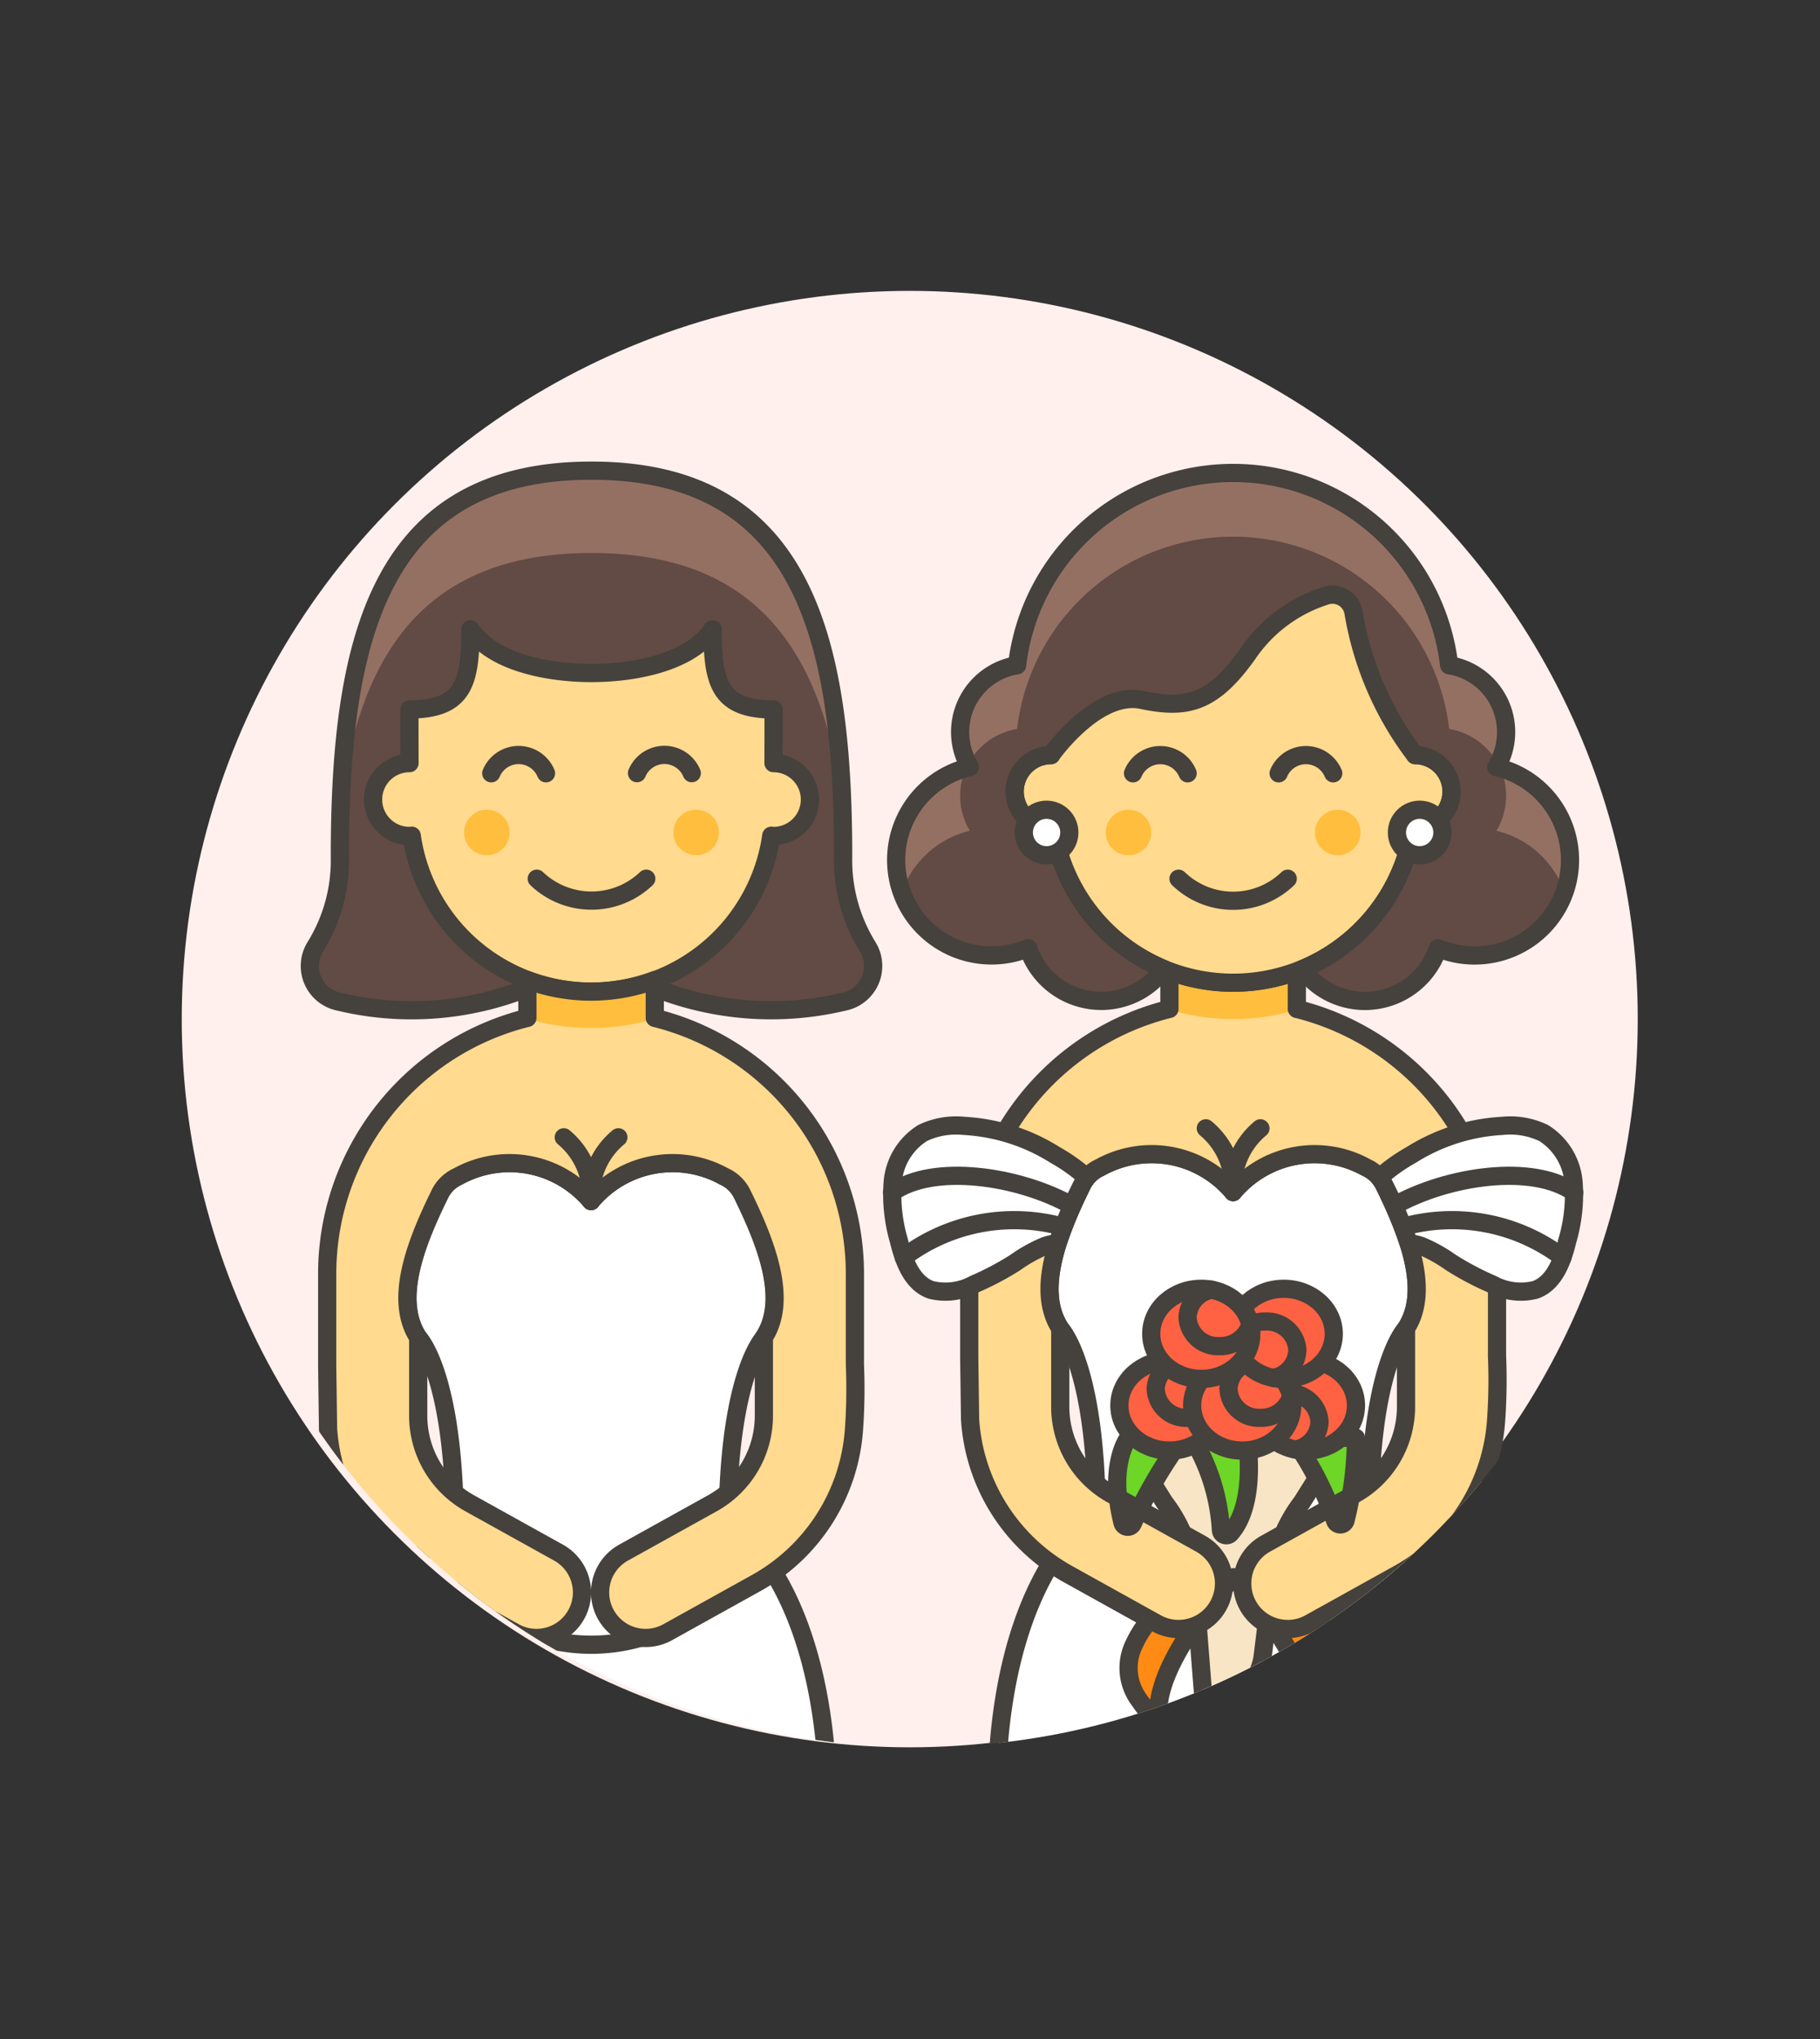 <svg id="Multicolor" xmlns="http://www.w3.org/2000/svg" xmlns:xlink="http://www.w3.org/1999/xlink" viewBox="0 0 100 112"><rect x="0" y="0" width="100" height="112" fill="#333333" stroke="none"/><defs><style>.cls-1,.cls-6{fill:none;}.cls-2{fill:#fff0ed;}.cls-3{clip-path:url(#clip-path);}.cls-4{fill:#614b44;}.cls-5{fill:#947063;}.cls-11,.cls-12,.cls-13,.cls-14,.cls-6,.cls-7,.cls-9{stroke:#45413c;stroke-linecap:round;stroke-linejoin:round;}.cls-10,.cls-7{fill:#ffda8f;}.cls-8{fill:#ffbe3d;}.cls-9{fill:#fff;}.cls-11{fill:#f7e5c6;}.cls-12{fill:#6dd627;}.cls-13{fill:#ff8a14;}.cls-14{fill:#ff6242;}</style><clipPath id="clip-path"><circle class="cls-1" cx="50.499" cy="55.977" r="40"/></clipPath></defs><title>10- wedding-lesbian-gowns</title><g id="Background"><g id="New_Symbol_93-6" data-name="New Symbol 93"><circle class="cls-2" cx="49.986" cy="55.978" r="40"/></g></g><g id="Scene"><g class="cls-3"><path class="cls-4" d="M47.686,52.023a9.013,9.013,0,0,1-1.359-4.978c0-12.036-2.212-21.192-13.827-21.192S18.674,35.009,18.674,47.045a9.013,9.013,0,0,1-1.359,4.978,2,2,0,0,0,1.318,3,17.1,17.1,0,0,0,10.344-.758V50.054h7v4.211a17.278,17.278,0,0,0,10.39.758,2,2,0,0,0,1.319-3Z"/><path class="cls-5" d="M32.5,30.375c9.087,0,12.6,5.429,13.767,13.466-.42-10.42-3.207-17.988-13.767-17.988S19.153,33.421,18.734,43.841C19.9,35.8,23.413,30.375,32.5,30.375Z"/><path class="cls-6" d="M47.686,52.023a9.013,9.013,0,0,1-1.359-4.978c0-12.036-2.212-21.192-13.827-21.192S18.674,35.009,18.674,47.045a9.013,9.013,0,0,1-1.359,4.978,2,2,0,0,0,1.318,3,17.1,17.1,0,0,0,10.344-.758V50.054h7v4.211a17.278,17.278,0,0,0,10.39.758,2,2,0,0,0,1.319-3Z"/><path class="cls-7" d="M42.5,41.918s.009-2.784,0-2.949c-3,0-3.348-1.486-3.348-4.407-1.2,1.8-4.245,2.407-6.652,2.407s-5.448-.6-6.651-2.407c0,2.921-.352,4.4-3.349,4.407-.008.165,0,2.949,0,2.949a2,2,0,0,0,0,4c.042,0,.081-.01.123-.013a9.978,9.978,0,0,0,19.755,0c.041,0,.08.013.122.013a2,2,0,0,0,0-4Z"/><circle class="cls-8" cx="26.75" cy="45.726" r="1.25"/><circle class="cls-8" cx="38.25" cy="45.726" r="1.25"/><path class="cls-6" d="M29.492,48.266a4.363,4.363,0,0,0,6.017,0"/><path class="cls-6" d="M30,42.476a1.629,1.629,0,0,0-3.008,0"/><path class="cls-6" d="M38.009,42.469a1.63,1.63,0,0,0-3.009,0"/><path class="cls-9" d="M45.425,100.481a6.666,6.666,0,0,0,.074-1c0-12-5-15.5-5-15.5h-16s-5,3.5-5,15.5a7.721,7.721,0,0,0,.069,1Z"/><path class="cls-9" d="M39.793,64.622a5.853,5.853,0,0,0-7.316,1.349,5.853,5.853,0,0,0-7.316-1.349,2.037,2.037,0,0,0-.978.939c-1.282,2.613-2.584,5.8-1.2,7.907,0,0,2,2,2,10.5s15,8.5,15,0,2-10.5,2-10.5c1.382-2.108.081-5.294-1.2-7.907A2.034,2.034,0,0,0,39.793,64.622Z"/><path class="cls-10" d="M35.977,55.911V53.835a9.993,9.993,0,0,1-7,0v2.076a14.493,14.493,0,0,0-11,14.057v5c0,.084.047,3.5.047,3.5a10.491,10.491,0,0,0,5.354,8.475l4.885,2.713a2.5,2.5,0,1,0,2.428-4.371l-4.885-2.713a5.505,5.505,0,0,1-2.828-4.785V73.471h0v0c-1.383-2.108-.081-5.294,1.2-7.907a2.037,2.037,0,0,1,.978-.939,5.853,5.853,0,0,1,7.316,1.349,5.853,5.853,0,0,1,7.316-1.349,2.034,2.034,0,0,1,.977.939c1.283,2.613,2.584,5.8,1.2,7.907v0h.006l0,4.313a5.5,5.5,0,0,1-2.827,4.788l-4.885,2.713a2.5,2.5,0,1,0,2.428,4.371l4.884-2.713a10.489,10.489,0,0,0,5.354-8.475,31.314,31.314,0,0,0,.048-3.5v-5A14.493,14.493,0,0,0,35.977,55.911Z"/><path class="cls-9" d="M30.977,62.471a4.177,4.177,0,0,1,1.5,3.5"/><path class="cls-9" d="M33.977,62.471a4.177,4.177,0,0,0-1.5,3.5"/><path class="cls-8" d="M32.477,54.468a9.951,9.951,0,0,1-3.5-.633v2.119a12.173,12.173,0,0,0,7,0V53.835A9.955,9.955,0,0,1,32.477,54.468Z"/><path class="cls-6" d="M35.977,55.911V53.835a9.993,9.993,0,0,1-7,0v2.076a14.493,14.493,0,0,0-11,14.057v5c0,.084.047,3.5.047,3.5a10.491,10.491,0,0,0,5.354,8.475l4.885,2.713a2.5,2.5,0,1,0,2.428-4.371l-4.885-2.713a5.505,5.505,0,0,1-2.828-4.785V73.471h0v0c-1.383-2.108-.081-5.294,1.2-7.907a2.037,2.037,0,0,1,.978-.939,5.853,5.853,0,0,1,7.316,1.349,5.853,5.853,0,0,1,7.316-1.349,2.034,2.034,0,0,1,.977.939c1.283,2.613,2.584,5.8,1.2,7.907v0h.006l0,4.313a5.5,5.5,0,0,1-2.827,4.788l-4.885,2.713a2.5,2.5,0,1,0,2.428,4.371l4.884-2.713a10.489,10.489,0,0,0,5.354-8.475,31.314,31.314,0,0,0,.048-3.5v-5A14.493,14.493,0,0,0,35.977,55.911Z"/><path class="cls-9" d="M76.048,65.069a2.043,2.043,0,0,0-.978-.94,5.853,5.853,0,0,0-7.316,1.349,5.853,5.853,0,0,0-7.316-1.349,2.039,2.039,0,0,0-.978.94c-1.282,2.613-2.583,5.8-1.2,7.907,0,0,1.995,2,1.995,10.5,0,4.25,3.75,6.375,7.5,6.375s7.5-2.125,7.5-6.375c0-8.5,1.995-10.5,1.995-10.5C78.631,70.867,77.33,67.682,76.048,65.069Z"/><path class="cls-9" d="M80.68,99.978a6.656,6.656,0,0,0,.074-1c0-12-5-15.5-5-15.5h-16s-5,3.5-5,15.5a7.9,7.9,0,0,0,.068,1Z"/><path class="cls-11" d="M71.945,78.978H63.563a1,1,0,0,0-.847,1.532l1.261,2.009a7.994,7.994,0,0,1,1.631,4.213l.595,7.6a.3.3,0,0,0,.511.189l1.81-1.809a3.005,3.005,0,0,0,.856-1.755l.52-4.222a7.994,7.994,0,0,1,1.631-4.213l1.261-2.009A1,1,0,0,0,71.945,78.978Z"/><path class="cls-12" d="M65.5,78.978a10.993,10.993,0,0,1,1.582,5.043.3.3,0,0,0,.511.222c1.518-1.687.907-5.265.907-5.265Z"/><path class="cls-13" d="M67.782,86.645s4.03,4.163,4.139,7.279a.3.3,0,0,0,.535.167c.215-.288.4-.541.552-.76a2.944,2.944,0,0,0,.316-2.852A6.409,6.409,0,0,0,67.782,86.645Z"/><path class="cls-13" d="M67.782,86.645s-4.03,4.163-4.139,7.279a.3.3,0,0,1-.535.167c-.215-.288-.4-.541-.552-.76a2.944,2.944,0,0,1-.316-2.852A6.409,6.409,0,0,1,67.782,86.645Z"/><path class="cls-10" d="M71.254,55.419V53.342a9.978,9.978,0,0,1-7,0v2.077a14.493,14.493,0,0,0-11,14.057v5c0,.085.047,3.5.047,3.5a10.49,10.49,0,0,0,5.354,8.474l4.885,2.714a2.5,2.5,0,1,0,2.428-4.371l-4.885-2.714a5.505,5.505,0,0,1-2.828-4.785V72.978h.005v0c-1.382-2.109-.081-5.294,1.2-7.907a2.039,2.039,0,0,1,.978-.94,5.853,5.853,0,0,1,7.316,1.349,5.853,5.853,0,0,1,7.316-1.349,2.043,2.043,0,0,1,.978.94c1.282,2.613,2.583,5.8,1.2,7.907v0h.005l0,4.314a5.5,5.5,0,0,1-2.827,4.787L69.54,84.793a2.5,2.5,0,0,0,2.428,4.371l4.885-2.714a10.49,10.49,0,0,0,5.354-8.474,31.851,31.851,0,0,0,.047-3.5v-5A14.493,14.493,0,0,0,71.254,55.419Z"/><path class="cls-9" d="M66.254,61.978a4.177,4.177,0,0,1,1.5,3.5"/><path class="cls-9" d="M69.254,61.978a4.177,4.177,0,0,0-1.5,3.5"/><path class="cls-12" d="M71,78.978a18.069,18.069,0,0,1,2.355,4.542.3.3,0,0,0,.571.016,18.587,18.587,0,0,0,.574-4.558Z"/><path class="cls-12" d="M62,78.978s-1.125,1.437-.329,4.647a.3.3,0,0,0,.569.06A26.035,26.035,0,0,1,65,78.978Z"/><ellipse class="cls-14" cx="64.254" cy="77.203" rx="2.75" ry="2.475"/><path class="cls-6" d="M66.948,76.7a1.728,1.728,0,0,1-1.694,1.178A1.669,1.669,0,0,1,63.5,76.3a1.616,1.616,0,0,1,1.313-1.525"/><ellipse class="cls-14" cx="71.754" cy="77.203" rx="2.75" ry="2.475"/><path class="cls-6" d="M69.06,77.706a1.728,1.728,0,0,1,1.694-1.178A1.67,1.67,0,0,1,72.5,78.1a1.617,1.617,0,0,1-1.313,1.526"/><ellipse class="cls-14" cx="68.254" cy="77.203" rx="2.75" ry="2.475"/><path class="cls-6" d="M70.948,76.7a1.728,1.728,0,0,1-1.694,1.178A1.669,1.669,0,0,1,67.5,76.3a1.616,1.616,0,0,1,1.313-1.525"/><ellipse class="cls-14" cx="70.534" cy="73.266" rx="2.75" ry="2.475"/><path class="cls-6" d="M67.84,73.769a1.728,1.728,0,0,1,1.694-1.178,1.669,1.669,0,0,1,1.75,1.575,1.616,1.616,0,0,1-1.313,1.525"/><ellipse class="cls-14" cx="66.004" cy="73.266" rx="2.75" ry="2.475"/><path class="cls-6" d="M68.7,72.763A1.73,1.73,0,0,1,67,73.941a1.669,1.669,0,0,1-1.75-1.575,1.617,1.617,0,0,1,1.313-1.526"/><path class="cls-8" d="M67.754,53.976a9.956,9.956,0,0,1-3.5-.634v2.12a12.173,12.173,0,0,0,7,0v-2.12A9.956,9.956,0,0,1,67.754,53.976Z"/><path class="cls-6" d="M71.254,55.419V53.342a9.978,9.978,0,0,1-7,0v2.077a14.493,14.493,0,0,0-11,14.057v5c0,.085.047,3.5.047,3.5a10.49,10.49,0,0,0,5.354,8.474l4.885,2.714a2.5,2.5,0,1,0,2.428-4.371l-4.885-2.714a5.505,5.505,0,0,1-2.828-4.785V72.978h.005v0c-1.382-2.109-.081-5.294,1.2-7.907a2.039,2.039,0,0,1,.978-.94,5.853,5.853,0,0,1,7.316,1.349,5.853,5.853,0,0,1,7.316-1.349,2.043,2.043,0,0,1,.978.94c1.282,2.613,2.583,5.8,1.2,7.907v0h.005l0,4.314a5.5,5.5,0,0,1-2.827,4.787L69.54,84.793a2.5,2.5,0,0,0,2.428,4.371l4.885-2.714a10.49,10.49,0,0,0,5.354-8.474,31.851,31.851,0,0,0,.047-3.5v-5A14.493,14.493,0,0,0,71.254,55.419Z"/><path class="cls-7" d="M77.754,41.478v-2.5a10,10,0,1,0-20,0v2.5a2,2,0,0,0,0,4c.042,0,.081-.009.123-.012a9.986,9.986,0,0,0,19.754,0c.042,0,.081.012.123.012a2,2,0,0,0,0-4Z"/><circle class="cls-8" cx="62.004" cy="45.728" r="1.25"/><circle class="cls-8" cx="73.504" cy="45.728" r="1.25"/><path class="cls-6" d="M70.754,48.268a4.324,4.324,0,0,1-6,0"/><path class="cls-6" d="M65.254,42.478a1.625,1.625,0,0,0-3,0"/><path class="cls-6" d="M73.254,42.478a1.625,1.625,0,0,0-3,0"/><path class="cls-4" d="M82.218,42.133a3.716,3.716,0,0,0-2.594-5.592,11.951,11.951,0,0,0-23.74,0,3.716,3.716,0,0,0-2.594,5.592,5.243,5.243,0,1,0,3.2,9.949,4.234,4.234,0,0,0,7.448,1.143,10.014,10.014,0,0,1-6.069-7.757c-.04,0-.08.01-.12.01a2,2,0,0,1,0-4s2.5-3.56,5-3.03,3.906.14,5.812-2.532A8.117,8.117,0,0,1,72.927,32.7a1.174,1.174,0,0,1,1.446.975,17.745,17.745,0,0,0,3.381,7.806,2,2,0,0,1,0,4c-.04,0-.08-.01-.12-.01a10.014,10.014,0,0,1-6.069,7.757,4.234,4.234,0,0,0,7.448-1.143,5.243,5.243,0,1,0,3.2-9.949Z"/><path class="cls-5" d="M82.754,43.728a3.72,3.72,0,0,1-.536,1.905,5.264,5.264,0,0,1,3.736,3.347,5.238,5.238,0,0,0-3.534-6.794A3.712,3.712,0,0,1,82.754,43.728Z"/><path class="cls-5" d="M53.29,45.633a3.685,3.685,0,0,1-.2-3.447,5.238,5.238,0,0,0-3.534,6.794A5.264,5.264,0,0,1,53.29,45.633Z"/><path class="cls-5" d="M55.884,40.041a11.951,11.951,0,0,1,23.74,0,3.76,3.76,0,0,1,2.688,1.924,3.689,3.689,0,0,0,.442-1.737,3.743,3.743,0,0,0-3.13-3.687,11.951,11.951,0,0,0-23.74,0,3.742,3.742,0,0,0-3.13,3.687,3.689,3.689,0,0,0,.442,1.737A3.76,3.76,0,0,1,55.884,40.041Z"/><path class="cls-6" d="M82.218,42.133a3.716,3.716,0,0,0-2.594-5.592,11.951,11.951,0,0,0-23.74,0,3.716,3.716,0,0,0-2.594,5.592,5.243,5.243,0,1,0,3.2,9.949,4.234,4.234,0,0,0,7.448,1.143,10.014,10.014,0,0,1-6.069-7.757c-.04,0-.08.01-.12.01a2,2,0,0,1,0-4s2.5-3.56,5-3.03,3.906.14,5.812-2.532A8.117,8.117,0,0,1,72.927,32.7a1.174,1.174,0,0,1,1.446.975,17.745,17.745,0,0,0,3.381,7.806,2,2,0,0,1,0,4c-.04,0-.08-.01-.12-.01a10.014,10.014,0,0,1-6.069,7.757,4.234,4.234,0,0,0,7.448-1.143,5.243,5.243,0,1,0,3.2-9.949Z"/><circle class="cls-9" cx="57.504" cy="45.728" r="1.25"/><circle class="cls-9" cx="78.004" cy="45.728" r="1.25"/><path class="cls-9" d="M59.46,65.069a1.937,1.937,0,0,1,.254-.388,9.805,9.805,0,0,0-1.738-1.238,10.445,10.445,0,0,0-5.007-1.6,4.253,4.253,0,0,0-2.279.394,3.528,3.528,0,0,0-1.639,2.685,8.983,8.983,0,0,0,.338,3.228c.266,1.09.7,2.318,1.757,2.7a3.27,3.27,0,0,0,2.363-.3,16.087,16.087,0,0,0,2.275-1.2,8.473,8.473,0,0,1,1.605-.9,2.7,2.7,0,0,1,.723-.158A23.6,23.6,0,0,1,59.46,65.069Z"/><path class="cls-6" d="M49.01,65.505c2.268-1.619,6.96-.926,9.9.725"/><path class="cls-6" d="M49.656,69.061a10.058,10.058,0,0,1,8.771-1.67"/><path class="cls-9" d="M76.048,65.069a1.937,1.937,0,0,0-.254-.388,9.805,9.805,0,0,1,1.738-1.238,10.445,10.445,0,0,1,5.007-1.6,4.253,4.253,0,0,1,2.279.394,3.528,3.528,0,0,1,1.639,2.685,8.961,8.961,0,0,1-.339,3.228c-.265,1.09-.7,2.318-1.757,2.7a3.267,3.267,0,0,1-2.362-.3,16.087,16.087,0,0,1-2.275-1.2,8.473,8.473,0,0,0-1.605-.9,2.71,2.71,0,0,0-.723-.158A23.6,23.6,0,0,0,76.048,65.069Z"/><path class="cls-6" d="M86.5,65.505c-2.268-1.619-6.96-.926-9.9.725"/><path class="cls-6" d="M85.851,69.061a10.056,10.056,0,0,0-8.77-1.67"/></g></g></svg>